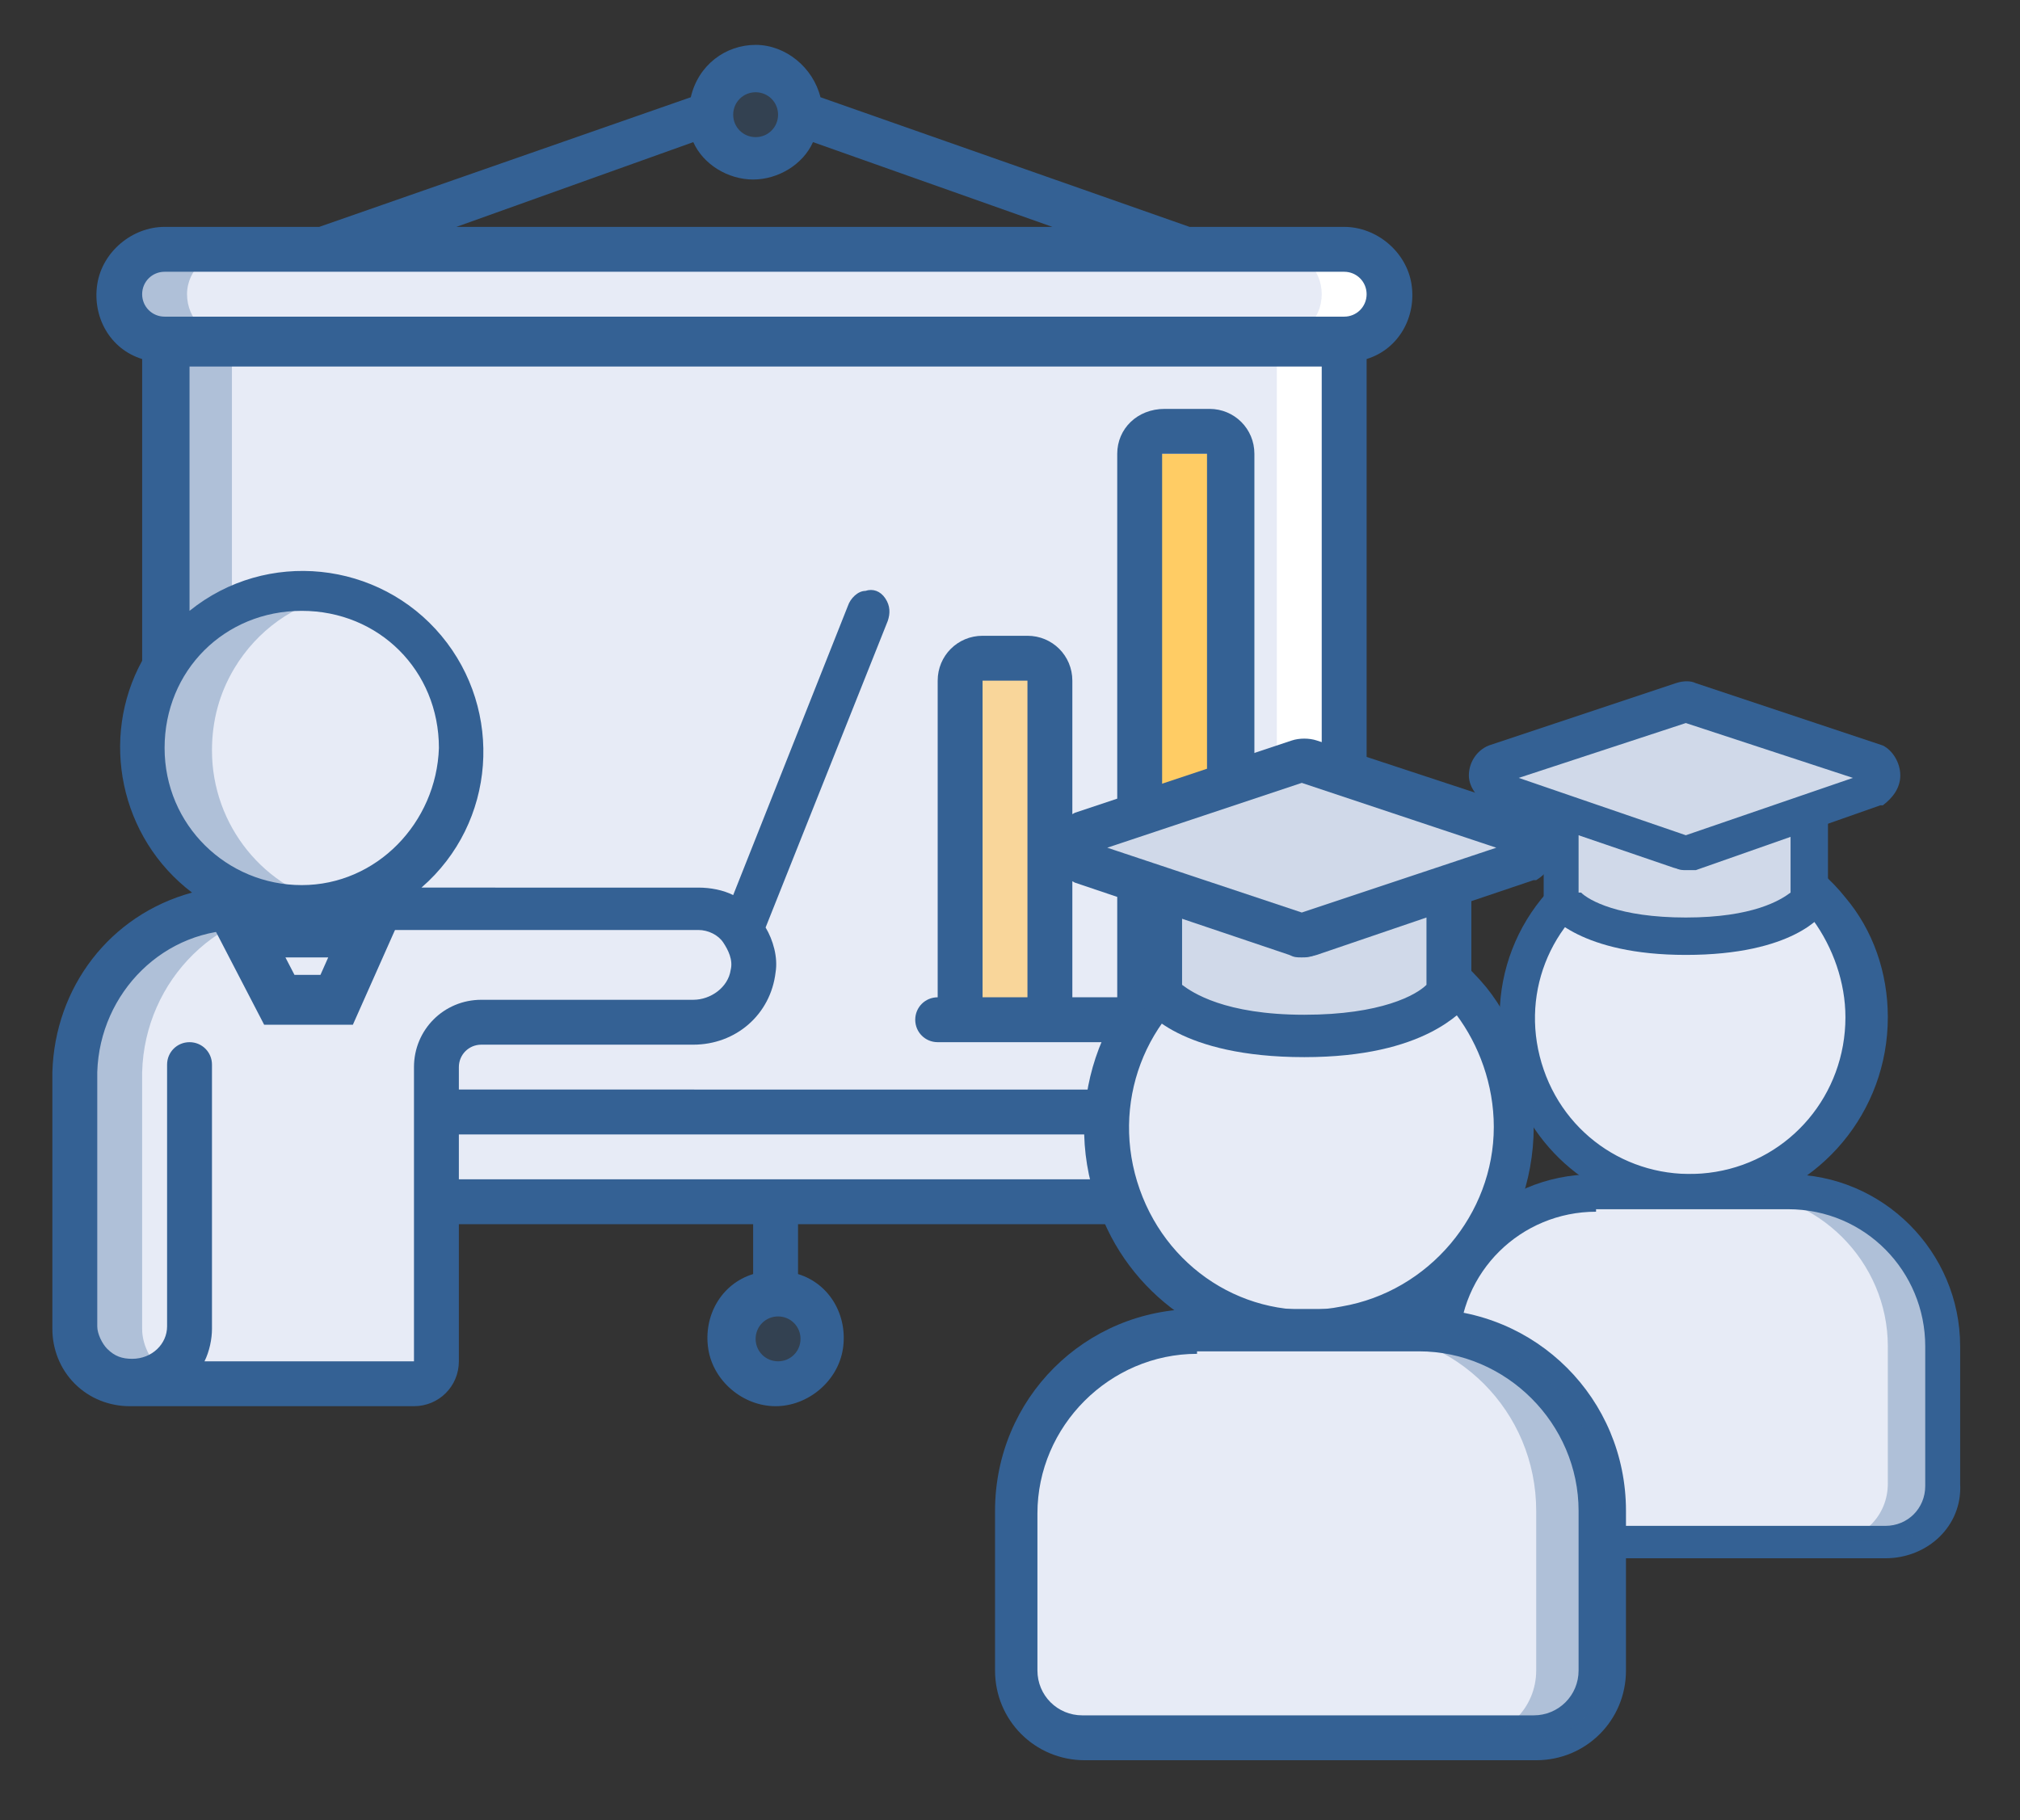 <?xml version="1.0" encoding="utf-8"?>
<!-- Generator: Adobe Illustrator 26.0.1, SVG Export Plug-In . SVG Version: 6.00 Build 0)  -->
<svg version="1.1" id="Layer_1" xmlns="http://www.w3.org/2000/svg" xmlns:xlink="http://www.w3.org/1999/xlink" x="0px" y="0px"
	 viewBox="0 0 81 73" style="enable-background:new 0 0 81 73;" xml:space="preserve">
<rect x="0" y="0" width="81" height="73" fill="#333333" stroke="none"/>
<style type="text/css">
	.st0{fill:#E7EBF6;}
	.st1{opacity:0.31;fill:#346194;}
	.st2{fill:#F9D69A;}
	.st3{fill:#FFCC64;}
	.st4{fill:#FFFFFF;}
	.st5{fill:#346194;}
	.st6{opacity:0.31;enable-background:new    ;}
	.st7{enable-background:new    ;}
	.st8{fill:#D0D9E9;}
	.st9{fill:none;stroke:#346194;stroke-width:2;stroke-miterlimit:10;}
</style>
<g>
	<g id="Icons_00000011020336971857470060000006388077282154657945_" transform="translate(1 2)">
		<path id="Shape_00000007409727498991618180000005084273590801087421_" class="st0" d="M4.7,28c0-1.2,0.3-2.3,0.9-3.3
			c1.6-2.7,5-3.8,8-2.6s4.5,4.5,3.6,7.6c-0.9,3.1-3.8,5-7,4.6C7.1,33.9,4.7,31.2,4.7,28L4.7,28z"/>
		<path id="Shape_00000038395415709143101770000011869306872777547151_" class="st1" d="M5.6,24.7c-0.6,1-0.9,2.1-0.9,3.3
			c0,1.9,0.9,3.8,2.4,5s3.5,1.7,5.4,1.3c-2.9-0.6-5-3.2-5-6.2c0-1.2,0.3-2.3,0.9-3.3c0.9-1.5,2.4-2.6,4.1-2.9
			C9.8,21.2,7,22.4,5.6,24.7L5.6,24.7z"/>
		<path id="Shape_00000182521902779309058390000010533256025037812127_" class="st0" d="M8.8,34.4H27c0.6,0,1.3,0.3,1.7,0.8
			c0.4,0.5,0.6,1.1,0.6,1.8c-0.2,1.2-1.2,2.1-2.4,2h-8.5c-1,0-1.8,0.8-1.8,1.8v11.8c0,0.5-0.4,0.9-0.9,0.9H4.3
			c-0.6,0-1.2-0.2-1.6-0.6c-0.4-0.4-0.7-1-0.7-1.6V41C2,37.3,5.1,34.3,8.8,34.4z"/>
		<path id="Shape_00000026162508384980679010000008793784500095244173_" class="st1" d="M2,41v10.3c0,0.6,0.2,1.2,0.7,1.6
			c0.4,0.4,1,0.6,1.6,0.6H7c-0.6,0-1.2-0.2-1.6-0.6c-0.4-0.4-0.7-1-0.7-1.6V41c0.1-3.7,3.1-6.7,6.8-6.6H8.8C5.1,34.3,2,37.3,2,41z"
			/>
		<path id="Shape_00000038403592454889410070000018403201637291399329_" class="st0" d="M52.9,42.6c1,0,1.8,0.8,1.8,1.8
			c0,0.5-0.2,0.9-0.5,1.3c-0.3,0.3-0.8,0.5-1.3,0.5l-36.4,0v-3.6H52.9z"/>
		<path id="Rectangle-path_00000060025044321984857650000003847686424138710677_" class="st0" d="M54.7,9.8L54.7,9.8
			c0,1-0.8,1.8-1.8,1.8H5.6c-1,0-1.8-0.8-1.8-1.8l0,0c0-1,0.8-1.8,1.8-1.8h47.3C53.9,8,54.7,8.8,54.7,9.8z"/>
		<path id="Shape_00000129883919635506615060000007503334594681269179_" class="st1" d="M3.8,9.8c0,1,0.8,1.8,1.8,1.8h2.7
			c-1,0-1.8-0.8-1.8-1.8S7.4,8,8.4,8H5.6C4.6,8,3.8,8.8,3.8,9.8z"/>
		<circle id="Oval_00000067196257537390202600000012515343542648924811_" class="st1" cx="30.2" cy="51.7" r="1.8"/>
		<circle id="Oval_00000127031586912897739560000000304240343735298237_" class="st1" cx="29.3" cy="2.6" r="1.8"/>
		<path id="Shape_00000121244872907618679660000012943147166188258218_" class="st0" d="M52.9,11.7v30.9H16.5v-1.8
			c0-1,0.8-1.8,1.8-1.8h8.5c1.2,0,2.2-0.8,2.4-2c0.1-0.6-0.1-1.3-0.6-1.8c-0.4-0.5-1-0.8-1.7-0.8H11.1c3.1,0,5.7-2.2,6.3-5.2
			s-1.1-6-4-7.1s-6.1,0-7.7,2.7V11.7H52.9z"/>
		<path id="Shape_00000008862988912670032830000008169528011916130220_" class="st1" d="M5.6,11.7v13.1c0.6-1.1,1.6-1.9,2.7-2.5
			V11.7H5.6z"/>
		<g>
			<path id="Shape_00000017488260677472172650000011146640073347804318_" class="st0" d="M48.4,16.2v22.7h-3.6V16.2
				c0-0.5,0.4-0.9,0.9-0.9h1.8C48,15.3,48.4,15.7,48.4,16.2z"/>
			<path id="Shape_00000133531389228788930960000001006581094233519031_" class="st0" d="M41.1,25.3v13.6h-3.6V25.3
				c0-0.5,0.4-0.9,0.9-0.9h1.8C40.7,24.4,41.1,24.8,41.1,25.3z"/>
		</g>
	</g>
	<rect x="38" y="26.7" class="st2" width="4.2" height="13.4"/>
	<rect x="45.6" y="18.2" class="st3" width="3.7" height="21.9"/>
	<g id="Icons_copy_2_00000136405099294189269130000014408203818306865597_" transform="translate(1 10)">
		<path id="Shape_00000137822592088328097510000008415261987551725735_" class="st4" d="M52.9,34.6V3.7c1,0,1.8-0.8,1.8-1.8
			S53.9,0,52.9,0h-2.7c1,0,1.8,0.8,1.8,1.8s-0.8,1.8-1.8,1.8v30.9c1,0,1.8,0.8,1.8,1.8c0,1-0.8,1.8-1.8,1.8l2.7,0
			c0.5,0,0.9-0.2,1.3-0.5c0.3-0.3,0.5-0.8,0.5-1.3C54.7,35.4,53.9,34.6,52.9,34.6z"/>
	</g>
	<g id="Icons_copy_00000003090649733194151490000013955504811194226051_">
		<g>
			<path id="Rectangle-path_00000031900163131100078560000005851032622354124673_" class="st5" d="M54.8,44.6H53v-7.3h1.8V44.6z"/>
			<g>
				<path id="Shape_00000021800386532565398140000000964415023829503894_" class="st5" d="M53,40.9c0-0.5,0.4-0.9,0.9-0.9h0
					c0.5,0,0.9,0.4,0.9,0.9s-0.4,0.9-0.9,0.9C53.4,41.8,53,41.4,53,40.9z"/>
				<path id="Shape_00000129181446894520817590000018185064773314309036_" class="st5" d="M7.7,35.8c-3.3,0.9-5.5,3.8-5.6,7.2v10.3
					c0,0.8,0.3,1.6,0.9,2.2c0.6,0.6,1.4,0.9,2.2,0.9h11.4c1,0,1.8-0.8,1.8-1.8v-5.5h11.8v2c-1.3,0.4-2,1.7-1.8,3
					c0.2,1.3,1.4,2.3,2.7,2.3s2.5-1,2.7-2.3c0.2-1.3-0.5-2.6-1.8-3v-2h21.8c0.7,0,1.4-0.3,1.9-0.8c0.5-0.5,0.8-1.2,0.8-1.9
					c0-1.5-1.2-2.7-2.7-2.7H18.4v-0.9c0-0.5,0.4-0.9,0.9-0.9h8.5c1.7,0,3.1-1.2,3.3-2.9c0.1-0.6-0.1-1.3-0.4-1.8l4.9-12.3
					c0.1-0.3,0.1-0.6-0.1-0.9c-0.2-0.3-0.5-0.4-0.8-0.3c-0.3,0-0.6,0.3-0.7,0.6l-4.6,11.6c-0.4-0.2-0.9-0.3-1.4-0.3H16.9
					c3-2.6,3.3-7.1,0.8-10.1c-2.5-3-7-3.5-10.1-1v-9.8H53v22.7c0,0.5,0.4,0.9,0.9,0.9s0.9-0.4,0.9-0.9V14.4c1.3-0.4,2-1.7,1.8-3
					s-1.4-2.3-2.7-2.3h-6.2L32.9,3.9c-0.3-1.2-1.4-2.1-2.6-2.1c-1.2,0-2.3,0.8-2.6,2.1L12.8,9.1H6.6c-1.3,0-2.5,1-2.7,2.3
					c-0.2,1.3,0.5,2.6,1.8,3v12.1C4,29.6,4.8,33.6,7.7,35.8L7.7,35.8z M30.3,53.7c0-0.5,0.4-0.9,0.9-0.9c0.5,0,0.9,0.4,0.9,0.9
					s-0.4,0.9-0.9,0.9C30.7,54.6,30.3,54.2,30.3,53.7z M31.2,4.6c0,0.5-0.4,0.9-0.9,0.9s-0.9-0.4-0.9-0.9s0.4-0.9,0.9-0.9
					S31.2,4.1,31.2,4.6z M42.2,9.1H18.3l9.5-3.4c0.4,0.9,1.4,1.5,2.4,1.5c1,0,2-0.6,2.4-1.5L42.2,9.1z M6.6,12.7
					c-0.5,0-0.9-0.4-0.9-0.9c0-0.5,0.4-0.9,0.9-0.9h47.3c0.5,0,0.9,0.4,0.9,0.9c0,0.5-0.4,0.9-0.9,0.9H6.6z M12.1,35.5
					c-3,0-5.5-2.4-5.5-5.5s2.4-5.5,5.5-5.5s5.5,2.4,5.5,5.5C17.5,33,15.1,35.5,12.1,35.5z M18.4,47.3v-1.8h35.5
					c0.5,0,0.9,0.4,0.9,0.9c0,0.2-0.1,0.5-0.3,0.6c-0.2,0.2-0.4,0.3-0.6,0.3L18.4,47.3z M3.9,43c0.1-3.2,2.7-5.8,5.9-5.7H28
					c0.4,0,0.8,0.2,1,0.5s0.4,0.7,0.3,1.1c-0.1,0.7-0.8,1.2-1.5,1.2h-8.5c-1.5,0-2.7,1.2-2.7,2.7v11.8H8.2c0.2-0.4,0.3-0.9,0.3-1.3
					V42.7c0-0.5-0.4-0.9-0.9-0.9s-0.9,0.4-0.9,0.9v10.5c0,0.7-0.6,1.3-1.4,1.3c-0.4,0-0.7-0.1-1-0.4c-0.2-0.2-0.4-0.6-0.4-0.9V43z"
					/>
				<path id="Shape_00000000217316269711819440000005079351924764654747_" class="st5" d="M44.8,18.2V40H43V27.3
					c0-1-0.8-1.8-1.8-1.8h-1.8c-1,0-1.8,0.8-1.8,1.8V40c-0.5,0-0.9,0.4-0.9,0.9s0.4,0.9,0.9,0.9h12.7c0.5,0,0.9-0.4,0.9-0.9
					S50.8,40,50.3,40V18.2c0-1-0.8-1.8-1.8-1.8h-1.8C45.6,16.4,44.8,17.2,44.8,18.2z M46.6,40V18.2h1.8V40H46.6z M41.2,40h-1.8V27.3
					h1.8V40z"/>
			</g>
		</g>
	</g>
	<g>
		<g>
			<g>
				<g>
					<g id="Shape_00000057138674626479781170000007578687496448817322_">
						<path class="st0" d="M74.8,40.8c0,3.4-2.5,6.4-5.8,6.9c-3.4,0.6-6.6-1.3-7.8-4.6c-1.1-3.2,0.2-6.8,3.2-8.4
							c3-1.6,6.7-1,8.9,1.7C74.3,37.6,74.8,39.2,74.8,40.8L74.8,40.8z"/>
						<path class="st5" d="M67.8,48.6c-3.2,0-6.1-2-7.2-5.2c-1.3-3.6,0.2-7.5,3.6-9.3c3.3-1.8,7.5-1,9.8,1.9c1.1,1.3,1.7,3,1.7,4.8
							c0,3.8-2.7,7-6.4,7.7C68.7,48.6,68.2,48.6,67.8,48.6z M67.9,34.6c-1,0-2.1,0.3-3.1,0.8c-2.7,1.5-3.9,4.6-2.9,7.5
							c1,2.9,3.9,4.6,6.9,4.1c3-0.5,5.2-3.1,5.2-6.2c0-1.4-0.5-2.8-1.3-3.9C71.5,35.4,69.7,34.6,67.9,34.6z"/>
					</g>
					<g id="Shape_00000174601407421898545520000015427833244454667195_">
						<path class="st0" d="M78,54v5.5c0,1.3-1,2.3-2.3,2.3H60.1c-1.3,0-2.3-1-2.3-2.3V54c0-3.4,2.8-6.2,6.2-6.2h7.8
							C75.2,47.8,78,50.6,78,54z"/>
						<path class="st5" d="M75.6,62.5H60.1c-1.7,0-3.1-1.4-3.1-3.1V54c0-3.8,3.1-6.9,6.9-6.9h7.8c3.8,0,6.9,3.1,6.9,6.9v5.5
							C78.7,61.2,77.3,62.5,75.6,62.5z M64,48.6c-3,0-5.5,2.4-5.5,5.5v5.5c0,0.9,0.7,1.6,1.6,1.6h15.5c0.9,0,1.6-0.7,1.6-1.6V54
							c0-3-2.4-5.5-5.5-5.5H64z"/>
					</g>
				</g>
				<g id="Shape_00000109724193800890347990000014221105849042150843_" class="st6">
					<path class="st5" d="M71.8,47.8h-2.3c3.4,0,6.2,2.8,6.2,6.2v5.5c0,1.3-1,2.3-2.3,2.3h2.3c1.3,0,2.3-1,2.3-2.3V54
						C78,50.6,75.2,47.8,71.8,47.8z"/>
				</g>
			</g>
			<g>
				<g id="Shape_00000003803160925064520940000006646047028983094198_" class="st7">
					<path class="st8" d="M72.6,32.5v3.6c0,0-1,1.5-5,1.5s-5-1.5-5-1.5v-3.6l4.8,1.6c0.1,0,0.2,0,0.3,0L72.6,32.5z"/>
					<path class="st5" d="M67.6,38.3c-4.2,0-5.5-1.6-5.6-1.8l-0.1-0.2v-4.9l5.7,1.9l5.7-1.9v4.9l-0.1,0.2
						C73.1,36.7,71.9,38.3,67.6,38.3z M63.4,35.8c0.3,0.3,1.5,1,4.2,1c2.7,0,3.8-0.7,4.2-1v-2.3l-3.8,1.3c-0.3,0.1-0.6,0.1-0.9,0
						l-3.8-1.3V35.8z"/>
				</g>
				<g id="Shape_00000169542898257552015590000003709441860298391967_">
					<path class="st8" d="M75.2,31.7l-2.6,0.9l-4.8,1.6c-0.1,0-0.2,0-0.3,0l-4.8-1.6L60,31.7c-0.2-0.1-0.4-0.3-0.4-0.5
						s0.1-0.4,0.4-0.5l7.5-2.5c0.1,0,0.2,0,0.3,0l7.5,2.5c0.2,0.1,0.3,0.3,0.3,0.5C75.5,31.4,75.4,31.6,75.2,31.7L75.2,31.7z"/>
					<path class="st5" d="M67.6,34.9c-0.1,0-0.3,0-0.4-0.1l-7.4-2.5c-0.5-0.2-0.9-0.7-0.9-1.2c0-0.5,0.3-1,0.8-1.2l7.5-2.5
						c0.3-0.1,0.6-0.1,0.8,0l7.5,2.5c0.4,0.2,0.7,0.7,0.7,1.2c0,0.5-0.3,0.9-0.7,1.2l-0.1,0L68,34.9C67.9,34.9,67.7,34.9,67.6,34.9z
						 M60.9,31.2l6.7,2.3l6.7-2.3L67.6,29L60.9,31.2z"/>
				</g>
			</g>
		</g>
		<g>
			<g>
				<g id="Shape_00000157300963146139164630000004090399834671103925_">
					<path class="st0" d="M60.7,45.2c0,4-2.9,7.4-6.8,8.1s-7.7-1.6-9.1-5.3s0.3-7.9,3.7-9.8s7.8-1.1,10.4,2
						C60.1,41.6,60.7,43.4,60.7,45.2L60.7,45.2z"/>
					<path class="st5" d="M52.4,54.3c-3.8,0-7.2-2.4-8.4-6c-1.5-4.2,0.3-8.8,4.1-10.9c3.9-2.1,8.7-1.2,11.5,2.2
						c1.2,1.5,1.9,3.5,1.9,5.6c0,4.4-3.2,8.2-7.5,9C53.5,54.3,53,54.3,52.4,54.3z M52.6,38c-1.2,0-2.4,0.3-3.6,0.9
						c-3.1,1.7-4.5,5.4-3.3,8.8c1.2,3.4,4.6,5.4,8.1,4.7c3.5-0.6,6.1-3.7,6.1-7.2c0-1.7-0.6-3.3-1.5-4.5C56.8,39,54.7,38,52.6,38z"
						/>
				</g>
				<g id="Shape_00000005268783616506847890000014807222047223431587_">
					<path class="st0" d="M64.3,60.6V67c0,1.5-1.2,2.7-2.7,2.7H43.5c-1.5,0-2.7-1.2-2.7-2.7v-6.4c0-4,3.2-7.2,7.2-7.2h9.1
						C61.1,53.4,64.3,56.6,64.3,60.6z"/>
					<path class="st5" d="M61.6,70.6H43.5c-2,0-3.6-1.6-3.6-3.6v-6.4c0-4.5,3.6-8.1,8.1-8.1h9.1c4.5,0,8.1,3.6,8.1,8.1V67
						C65.2,69,63.6,70.6,61.6,70.6z M48,54.3c-3.5,0-6.4,2.9-6.4,6.4V67c0,1,0.8,1.8,1.8,1.8h18.1c1,0,1.8-0.8,1.8-1.8v-6.4
						c0-3.5-2.9-6.4-6.4-6.4H48z"/>
				</g>
			</g>
			<g id="Shape_00000103225047307573736870000001583376962872329601_" class="st6">
				<path class="st5" d="M57.1,53.4h-2.7c4,0,7.2,3.2,7.2,7.2V67c0,1.5-1.2,2.7-2.7,2.7h2.7c1.5,0,2.7-1.2,2.7-2.7v-6.4
					C64.3,56.6,61.1,53.4,57.1,53.4z"/>
			</g>
		</g>
		<g>
			<g id="Shape_00000143588520472555530660000006005724957134721152_" class="st7">
				<path class="st8" d="M58,35.6v4.2c0,0-1.1,1.7-5.8,1.7s-5.8-1.7-5.8-1.7v-4.2l5.6,1.9c0.1,0.1,0.3,0.1,0.4,0L58,35.6z"/>
				<path class="st5" d="M52.3,42.4c-5,0-6.4-1.9-6.5-2.1l-0.1-0.2v-5.7l6.7,2.2l6.6-2.2v5.7l-0.1,0.2
					C58.6,40.5,57.2,42.4,52.3,42.4z M47.4,39.5c0.4,0.3,1.7,1.2,4.9,1.2c3.1,0,4.5-0.8,4.9-1.2v-2.7l-4.4,1.5c-0.3,0.1-0.7,0.1-1,0
					l-4.4-1.5V39.5z"/>
			</g>
			<g id="Shape_00000139993799501459918820000007690440646601976233_">
				<path class="st8" d="M61.1,34.6l-3.1,1l-5.6,1.9c-0.1,0.1-0.3,0.1-0.4,0l-5.6-1.9l-3.1-1C43.1,34.5,43,34.3,43,34
					s0.2-0.5,0.4-0.6l8.7-2.9c0.1-0.1,0.3-0.1,0.4,0l8.7,2.9c0.2,0.1,0.4,0.3,0.4,0.6S61.3,34.5,61.1,34.6L61.1,34.6z"/>
				<path class="st5" d="M52.2,38.4c-0.2,0-0.3,0-0.5-0.1l-8.6-2.9c-0.6-0.3-1-0.8-1-1.4c0-0.6,0.4-1.1,1-1.4l8.7-2.9
					c0.3-0.1,0.7-0.1,1,0l8.8,2.9c0.5,0.3,0.8,0.8,0.8,1.3c0,0.6-0.3,1.1-0.8,1.4l-0.1,0l-8.6,2.9C52.6,38.4,52.4,38.4,52.2,38.4z
					 M44.4,34l7.8,2.6l7.8-2.6l-7.8-2.6L44.4,34z"/>
			</g>
		</g>
	</g>
	<polygon class="st9" points="9.8,37.4 11.2,40.1 13.5,40.1 14.7,37.4 	"/>
</g>
</svg>
